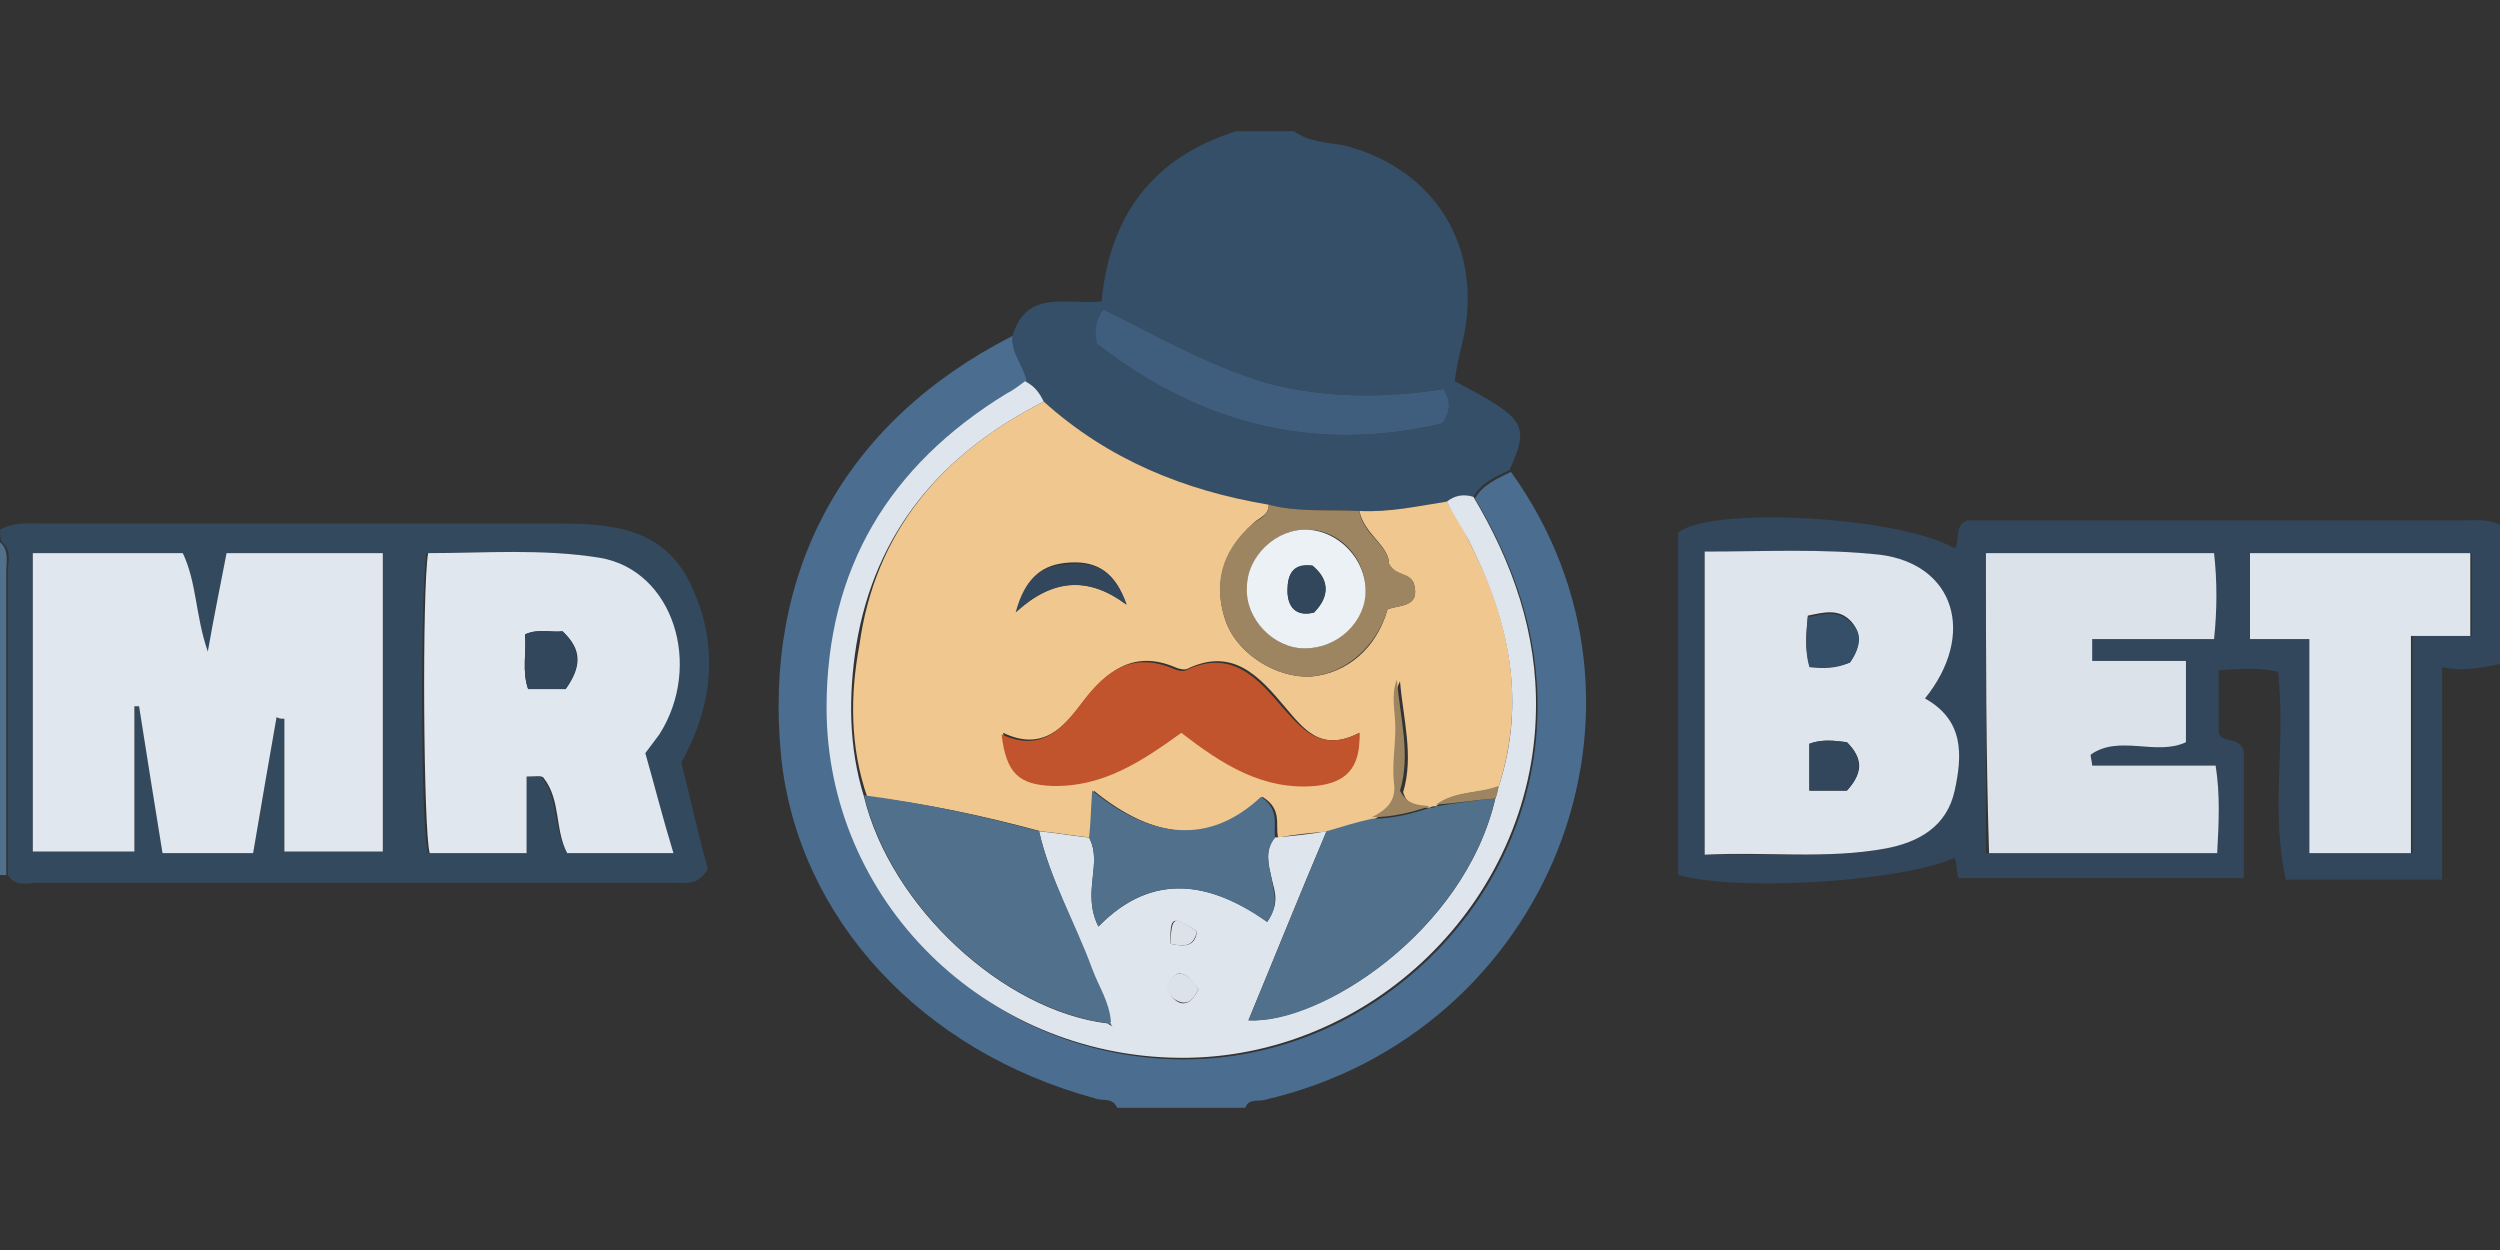 <?xml version="1.0" encoding="UTF-8"?>
<!-- Generator: Adobe Illustrator 24.0.1, SVG Export Plug-In . SVG Version: 6.00 Build 0)  -->
<svg xmlns="http://www.w3.org/2000/svg" xmlns:xlink="http://www.w3.org/1999/xlink" version="1.1" id="Layer_1" x="0px" y="0px" width="160px" height="80px" viewBox="0 0 160 80" style="enable-background:new 0 0 160 80;" xml:space="preserve">
<rect x="0" y="0" width="160" height="80" fill="#333333" stroke="none"/>
<style type="text/css">
	.st0{fill:#344F67;}
	.st1{fill:#32475C;}
	.st2{fill:#4B6D8F;}
	.st3{fill:#33495E;}
	.st4{fill:#50708C;}
	.st5{fill:#EFC78F;}
	.st6{fill:#DEE5ED;}
	.st7{fill:#3F5E7E;}
	.st8{fill:#9E8561;}
	.st9{fill:#DFE5ED;}
	.st10{fill:#DCE2EA;}
	.st11{fill:#E1E7EF;}
	.st12{fill:#C1532D;}
	.st13{fill:#ECF1F5;}
</style>
<g>
	<path class="st0" d="M64.8,21.5c0.9-3,3.4-2,5.7-2.2c0.5-5.4,3.2-9.2,8.6-10.9c1.2,0,2.5,0,3.7,0c1,0.7,2.1,0.7,3.2,0.9   c5.9,1.5,9,6.6,7.6,12.6c-0.2,0.8-0.4,1.7-0.5,2.5c4.6,2.4,4.8,2.8,3.5,5.7c-0.9,0.4-1.8,0.8-2.3,1.7c-0.6-0.2-1.2-0.1-1.7,0.3   c-1.9,0.3-3.7,0.7-5.6,0.6c-1.9-0.1-3.9,0.1-5.8-0.4c-5.4-0.9-10.3-2.9-14.4-6.6c-0.3-0.5-0.6-1-1.2-1.3   C65.5,23.4,64.7,22.6,64.8,21.5z M70.2,22c6.7,5.2,14,7,22.1,5.1c0.5-0.7,0.6-1.3,0.1-2.2c-3.8,0.6-7.6,0.6-11.4-0.4   c-3.7-1-7-2.9-10.4-4.7C70,20.7,70.2,21.3,70.2,22z"></path>
	<path class="st1" d="M160,42.5c-1.1,0.2-2.2,0.5-3.7,0.2c0,4.6,0,9.1,0,13.6c-3.4,0-6.6,0-10,0c-1-4.3,0-8.8-0.5-13.3   c-1.2-0.3-2.5-0.2-3.8-0.1c0,1.4,0,2.7,0,4c0.2,0.7,1.2,0.2,1.6,1.1c0,2.5,0,5.2,0,8.2c-5.9,0-11.8,0-18.2,0   c-0.2,0-0.1-0.8-0.3-1.3c-3.3,1.5-13.7,2.2-17.7,1.1c0-7.2,0-14.5,0-21.9c1.9-1.7,14.1-1.1,17.7,1c0.4-0.5-0.1-1.4,0.8-1.8   c3.2,0,6.4,0,9.6,0c7.4,0,14.9,0,22.3,0c0.8,0,1.6-0.1,2.4,0.4C160,36.7,160,39.6,160,42.5z M109.1,35.3c0,6.6,0,13,0,19.4   c4-0.1,7.8,0.3,11.6-0.4c2.1-0.4,3.9-1.4,4.4-3.7c0.5-2.3,0.5-4.5-1.9-5.9c3.2-4.2,1.8-8.6-2.9-9.2   C116.6,35.1,112.9,35.3,109.1,35.3z M127.1,35.4c0,6.5,0,12.8,0,19.2c4.9,0,9.7,0,14.6,0c0.2-1.9,0.2-3.6-0.1-5.6   c-2.7,0-5.3,0-7.9,0c0-0.2-0.1-0.5-0.1-0.7c1.8-1.3,4.2,0.1,6.1-0.8c0-1.7,0-3.3,0-5.2c-2,0-4,0-6,0c0-0.6,0-0.9,0-1.4   c2.6,0,5.2,0,7.8,0c0.2-1.9,0.2-3.6,0-5.5C136.8,35.4,132,35.4,127.1,35.4z M147.8,54.6c2.3,0,4.3,0,6.6,0c0-4.6,0-9.2,0-13.9   c1.5,0,2.7,0,3.8,0c0-1.9,0-3.6,0-5.3c-4.8,0-9.5,0-14.1,0c0,1.8,0,3.5,0,5.5c1.3,0,2.5,0,3.8,0C147.8,45.6,147.8,50,147.8,54.6z"></path>
	<path class="st2" d="M64.8,21.5c-0.1,1.1,0.7,1.9,0.9,2.9c-0.4,0.3-0.8,0.5-1.2,0.8c-7.5,4.6-11.5,11.2-11.5,20.1   c0,12.3,10.1,22.4,22.6,22.5c12.2,0.1,22.6-10,22.8-22.2c0.1-5-1.5-9.5-4-13.7c0.5-0.9,1.5-1.3,2.3-1.7c10.8,15,2.5,36-15.8,40.2   c-0.4,0.1-1-0.1-1.2,0.5c-2.7,0-5.5,0-8.2,0c-0.3-0.7-0.9-0.4-1.4-0.6C59,67.3,51.1,58.8,50,48.5C48.8,36.6,54,27,64.8,21.5z"></path>
	<path class="st3" d="M0,33.9c0.9-0.5,1.8-0.4,2.8-0.4c10.7,0,21.4,0,32.2,0c3.5,0,7.1,0,9,3.5c2,3.8,1.8,7.9-0.4,11.8   c0.6,2.3,1.1,4.7,1.7,6.8c-0.6,1.1-1.4,0.9-2.1,0.9c-13.6,0-27.2,0-40.8,0c-0.6,0-1.4,0.3-1.9-0.5c0-6.5,0-13,0-19.4   c0-0.6,0.3-1.4-0.4-1.9C0,34.4,0,34.1,0,33.9z M8.6,45.2c0.1,0,0.2,0,0.3,0c0.5,3.1,1,6.2,1.5,9.4c2,0,3.9,0,5.8,0   c0.5-2.9,1-5.8,1.5-8.7c0.2,0,0.3,0,0.5,0.1c0,2.8,0,5.7,0,8.5c2.3,0,4.3,0,6.3,0c0-6.5,0-12.8,0-19.1c-3.4,0-6.7,0-10,0   c-0.4,2.1-0.7,4.1-1.2,6.3c-0.9-2.3-0.8-4.5-1.6-6.3c-3.3,0-6.5,0-9.6,0c0,6.5,0,12.8,0,19.1c2.2,0,4.3,0,6.5,0c0-1.6,0-3.1,0-4.6   C8.6,48.4,8.6,46.8,8.6,45.2z M36.3,54.6c2.3,0,4.3,0,6.7,0c-0.6-2.3-1.2-4.4-1.8-6.4c0.3-0.4,0.7-0.8,0.9-1.2   c2.8-4.5,0.9-10.6-3.8-11.3c-3.6-0.6-7.3-0.3-11-0.3c-0.4,2.4-0.4,17.8,0.1,19.2c2,0,4,0,6.2,0c0-1.7,0-3.2,0-4.9   c0.5,0,1-0.1,1.1,0.1C35.8,51.2,35.4,53.1,36.3,54.6z"></path>
	<path class="st4" d="M0,34.7c0.6,0.5,0.4,1.3,0.4,1.9c0,6.5,0,13,0,19.4c0,0-0.2,0-0.2,0L0,56C0,48.9,0,41.8,0,34.7z"></path>
	<path class="st5" d="M66.8,25.7c4.1,3.7,9,5.7,14.4,6.6c0,0.7-0.6,0.8-1,1.2c-2,1.8-2.6,4-1.7,6.4c0.8,2,3.2,3.5,5.4,3.4   c2.3-0.2,4.2-1.8,4.9-4.3c0.7-0.3,2.1-0.1,1.7-1.6c-0.2-0.7-1.1-0.4-1.6-1.3c0-1.2-1.6-1.9-1.9-3.4c1.9,0.1,3.7-0.3,5.6-0.6   c0.5,0.8,1,1.6,1.4,2.5c2.6,5,3.7,10.2,1.9,15.8c-1.3,0.4-2.8,0.2-4,1.2c-0.1,0-0.3,0-0.4,0.1c-0.7-0.1-1.4,0-1.7-1   c0.7-2.3,0-4.7-0.2-7.1c-0.5,1-0.2,2.1-0.1,3.1c0,1.1-0.2,2.3-0.1,3.4c0.1,1.3-0.5,1.8-1.4,2.3c-1,0.3-2,0.6-2.9,0.8   c-1.1,0.1-2.2,0.2-3.3,0.4c-0.2-0.8,0.3-1.8-1-2.6c-3.3,3.2-7,2.7-10.8-0.4c-0.1,1.4-0.1,2.2-0.2,3c-1.1-0.1-2.1-0.3-3.2-0.4   c-3.7-1-7.4-1.8-11.1-2.2c-1.1-3.2-1.1-6.5-0.5-9.7C56,34,60.3,29,66.8,25.7z M87,46.9c-2.5,1.3-3.6-0.3-4.8-1.7   c-1.6-1.9-3.3-3.8-6.2-2.4c-0.2,0.1-0.6,0-0.8-0.1c-2.6-1.1-4.3,0.2-5.8,2.1c-1.3,1.8-2.7,3.3-5.2,2.1c0.3,2.5,1.1,3.2,3.2,3.3   c3.3,0.1,5.8-1.6,8.3-3.4c2.6,2,5.2,3.7,8.6,3.4C86,50.1,87,49.2,87,46.9z M72.1,38.7c-0.7-2-1.8-2.8-3.6-2.7   c-1.8,0.1-2.8,0.9-3.4,3.1C67.4,37,69.7,36.9,72.1,38.7z"></path>
	<path class="st6" d="M66.5,53.2c1.1,0.1,2.1,0.3,3.2,0.4c0.9,1.7-0.5,3.5,0.6,5.7c3.5-3.6,7.3-2.8,10.8-0.3   c0.8-1.2,0.5-1.9,0.3-2.7c-0.2-0.9-0.5-1.9,0.2-2.7c1.1-0.1,2.2-0.2,3.3-0.4c-1.7,4-3.3,8-5,12.1c4.6,0.2,13.8-5.6,15.8-14.2   c0.1-0.2,0.1-0.5,0.2-0.7c1.8-5.5,0.7-10.7-1.9-15.8c-0.4-0.8-1-1.7-1.4-2.5c0.5-0.4,1.1-0.5,1.7-0.3c2.5,4.2,4.1,8.7,4,13.7   c-0.2,12.2-10.6,22.3-22.8,22.2C63,67.6,52.9,57.6,52.9,45.3c0-8.9,4-15.5,11.5-20.1c0.4-0.2,0.8-0.5,1.2-0.8   c0.6,0.3,0.9,0.7,1.2,1.3C60.3,29,56,34,54.8,41.3c-0.5,3.2-0.5,6.5,0.5,9.7C57,58,64.2,64.7,70.9,65.5c0.1,0.1,0.2,0.1,0.3,0.2   c-0.1-0.1-0.1-0.2-0.2-0.3c0-1.3-0.8-2.3-1.2-3.4C68.8,59,67.2,56.3,66.5,53.2z M75.4,62.3c-0.7,0.4-0.9,1-0.3,1.6   c0.6,0.6,1.2,0.3,1.6-0.6C76.3,62.9,76.1,62.3,75.4,62.3z M74.9,60.4c0.9,0.2,1.6,0.2,1.7-0.8C75,58.6,74.9,58.6,74.9,60.4z"></path>
	<path class="st7" d="M70.2,22c-0.1-0.7-0.2-1.3,0.4-2.2c3.4,1.7,6.7,3.6,10.4,4.7c3.8,1,7.6,1,11.4,0.4c0.5,0.9,0.4,1.5-0.1,2.2   C84.2,29,76.9,27.2,70.2,22z"></path>
	<path class="st8" d="M87,32.7c0.2,1.5,1.9,2.2,1.9,3.4c0.5,0.8,1.4,0.5,1.6,1.3c0.4,1.5-0.9,1.3-1.7,1.6c-0.7,2.4-2.7,4.1-4.9,4.3   c-2.2,0.1-4.6-1.4-5.4-3.4c-0.9-2.4-0.4-4.6,1.7-6.4c0.4-0.3,1-0.5,1-1.2C83.1,32.8,85.1,32.6,87,32.7z M83.7,33.9   c-2-0.1-3.9,1.8-3.9,3.7c0,2,1.7,3.9,3.7,3.9c2,0,3.8-1.7,3.9-3.7C87.4,35.7,85.7,33.9,83.7,33.9z"></path>
	<path class="st9" d="M109.1,35.3c3.8,0,7.5-0.2,11.2,0.2c4.8,0.6,6.2,5.1,2.9,9.2c2.5,1.4,2.4,3.6,1.9,5.9   c-0.5,2.3-2.3,3.3-4.4,3.7c-3.8,0.7-7.6,0.2-11.6,0.4C109.1,48.3,109.1,41.9,109.1,35.3z M118.4,42.4c0.6-0.9,0.8-1.8,0.1-2.6   c-0.8-0.9-1.8-0.6-2.8-0.4c-0.1,1.1-0.2,2.1,0.1,3.2C116.7,42.8,117.5,42.7,118.4,42.4z M118.2,50.6c1.1-1.2,1-2.1,0-3.1   c-0.8-0.1-1.6-0.2-2.4,0.1c0,1,0,2,0,3C116.6,50.6,117.3,50.6,118.2,50.6z"></path>
	<path class="st10" d="M127.1,35.4c5,0,9.7,0,14.6,0c0.2,1.8,0.2,3.6,0,5.5c-2.6,0-5.2,0-7.8,0c0,0.5,0,0.8,0,1.4c2,0,3.9,0,6,0   c0,1.9,0,3.5,0,5.2c-1.9,0.9-4.3-0.5-6.1,0.8c0,0.2,0.1,0.5,0.1,0.7c2.6,0,5.1,0,7.9,0c0.3,1.9,0.2,3.7,0.1,5.6   c-4.9,0-9.7,0-14.6,0C127.1,48.2,127.1,41.9,127.1,35.4z"></path>
	<path class="st9" d="M147.8,54.6c0-4.6,0-9.1,0-13.7c-1.3,0-2.5,0-3.8,0c0-1.9,0-3.6,0-5.5c4.7,0,9.4,0,14.1,0c0,1.7,0,3.4,0,5.3   c-1.2,0-2.4,0-3.8,0c0,4.7,0,9.3,0,13.9C152.1,54.6,150.1,54.6,147.8,54.6z"></path>
	<path class="st11" d="M8.6,45.2c0,1.6,0,3.1,0,4.7c0,1.5,0,3,0,4.6c-2.2,0-4.3,0-6.5,0c0-6.3,0-12.6,0-19.1c3.2,0,6.3,0,9.6,0   c0.9,1.9,0.8,4,1.6,6.3c0.4-2.3,0.8-4.2,1.2-6.3c3.3,0,6.5,0,10,0c0,6.3,0,12.6,0,19.1c-2,0-4.1,0-6.3,0c0-2.9,0-5.7,0-8.5   c-0.2,0-0.3,0-0.5-0.1c-0.5,2.9-1,5.7-1.5,8.7c-1.9,0-3.7,0-5.8,0c-0.5-3.1-1-6.2-1.5-9.4C8.8,45.2,8.7,45.2,8.6,45.2z"></path>
	<path class="st11" d="M36.3,54.6c-0.8-1.5-0.4-3.4-1.5-4.8c-0.1-0.2-0.6-0.1-1.1-0.1c0,1.7,0,3.2,0,4.9c-2.2,0-4.2,0-6.2,0   c-0.4-1.4-0.5-16.8-0.1-19.2c3.6,0,7.3-0.3,11,0.3c4.7,0.8,6.6,6.9,3.8,11.3c-0.3,0.4-0.6,0.8-0.9,1.2c0.6,2.1,1.1,4.1,1.8,6.4   C40.6,54.6,38.5,54.6,36.3,54.6z M36.2,44.1c1-1.4,1.1-2.5-0.2-3.7c-0.7,0.1-1.5-0.2-2.4,0.2c0.1,1.2-0.2,2.3,0.2,3.5   C34.6,44.1,35.3,44.1,36.2,44.1z"></path>
	<path class="st4" d="M66.5,53.2c0.7,3.1,2.3,5.8,3.4,8.8c0.4,1.1,1.1,2.1,1.2,3.4l-0.1,0.1C64.2,64.7,57,58,55.3,50.9   C59.1,51.4,62.8,52.2,66.5,53.2z"></path>
	<path class="st4" d="M95.7,51.1c-2,8.6-11.3,14.5-15.8,14.2c1.7-4.1,3.3-8.1,5-12.1c1-0.3,2-0.6,2.9-0.8c1.3,0,2.5-0.3,3.7-0.7   c0.1,0,0.3,0,0.4-0.1C93.2,51.4,94.5,51.2,95.7,51.1z"></path>
	<path class="st12" d="M87,46.9c0.1,2.3-0.9,3.2-2.8,3.4c-3.4,0.3-6-1.4-8.6-3.4c-2.5,1.8-5,3.5-8.3,3.4c-2.1-0.1-2.9-0.8-3.2-3.3   c2.6,1.2,3.9-0.4,5.2-2.1c1.5-2,3.2-3.2,5.8-2.1c0.2,0.1,0.6,0.2,0.8,0.1c2.9-1.4,4.6,0.5,6.2,2.4C83.3,46.6,84.5,48.2,87,46.9z"></path>
	<path class="st4" d="M81.6,53.6c-0.7,0.9-0.4,1.8-0.2,2.7c0.1,0.8,0.5,1.6-0.3,2.7c-3.6-2.5-7.3-3.3-10.8,0.3   c-1.1-2.2,0.3-4.1-0.6-5.7c0.1-0.8,0.1-1.6,0.2-3c3.8,3.1,7.5,3.5,10.8,0.4C81.9,51.8,81.5,52.7,81.6,53.6z"></path>
	<path class="st1" d="M72.1,38.7c-2.4-1.8-4.7-1.7-7.1,0.5c0.6-2.2,1.6-3,3.4-3.1C70.3,35.9,71.4,36.7,72.1,38.7z"></path>
	<path class="st8" d="M91.5,51.6c-1.2,0.4-2.4,0.7-3.7,0.7c1-0.5,1.6-1.1,1.4-2.3c-0.1-1.1,0.1-2.3,0.1-3.4c0-1.1-0.3-2.1,0.1-3.1   c0.2,2.4,0.9,4.8,0.2,7.1C90.1,51.6,90.9,51.5,91.5,51.6z"></path>
	<path class="st8" d="M95.7,51.1c-1.3,0.1-2.5,0.3-3.8,0.4c1.2-0.9,2.7-0.7,4-1.2C95.9,50.6,95.8,50.9,95.7,51.1z"></path>
	<path class="st10" d="M75.4,62.3c0.7,0,1,0.6,1.3,1c-0.4,0.9-0.9,1.1-1.6,0.6C74.4,63.3,74.6,62.7,75.4,62.3z"></path>
	<path class="st10" d="M74.9,60.4c0.1-1.8,0.2-1.8,1.7-0.8C76.4,60.6,75.8,60.6,74.9,60.4z"></path>
	<path class="st4" d="M71,65.4c0,0.1,0.1,0.2,0.2,0.3c-0.1-0.1-0.2-0.1-0.3-0.2C70.9,65.5,71,65.4,71,65.4z"></path>
	<path class="st13" d="M83.7,33.9c2,0.1,3.7,1.9,3.7,3.9c0,2-1.8,3.7-3.9,3.7c-2,0-3.8-1.9-3.7-3.9C79.8,35.6,81.7,33.8,83.7,33.9z    M84,36.2c-1.3-0.1-1.6,0.6-1.6,1.6c0,1,0.5,1.7,1.7,1.4C85.1,38.1,85.1,37.1,84,36.2z"></path>
	<path class="st0" d="M118.4,42.4c-0.9,0.4-1.7,0.4-2.6,0.3c-0.3-1.1-0.2-2.1-0.1-3.2c1-0.2,2-0.5,2.8,0.4   C119.2,40.5,119.1,41.4,118.4,42.4z"></path>
	<path class="st1" d="M118.2,50.6c-0.8,0-1.6,0-2.4,0c0-1,0-2,0-3c0.8-0.3,1.6-0.2,2.4-0.1C119.2,48.5,119.2,49.5,118.2,50.6z"></path>
	<path class="st1" d="M36.2,44.1c-0.8,0-1.6,0-2.4,0c-0.4-1.1-0.1-2.3-0.2-3.5c0.9-0.4,1.7-0.1,2.4-0.2   C37.2,41.6,37.2,42.7,36.2,44.1z"></path>
	<path class="st1" d="M84,36.2c1.1,1,1.1,2,0.1,3c-1.2,0.3-1.7-0.4-1.7-1.4C82.4,36.8,82.7,36,84,36.2z"></path>
</g>
</svg>
